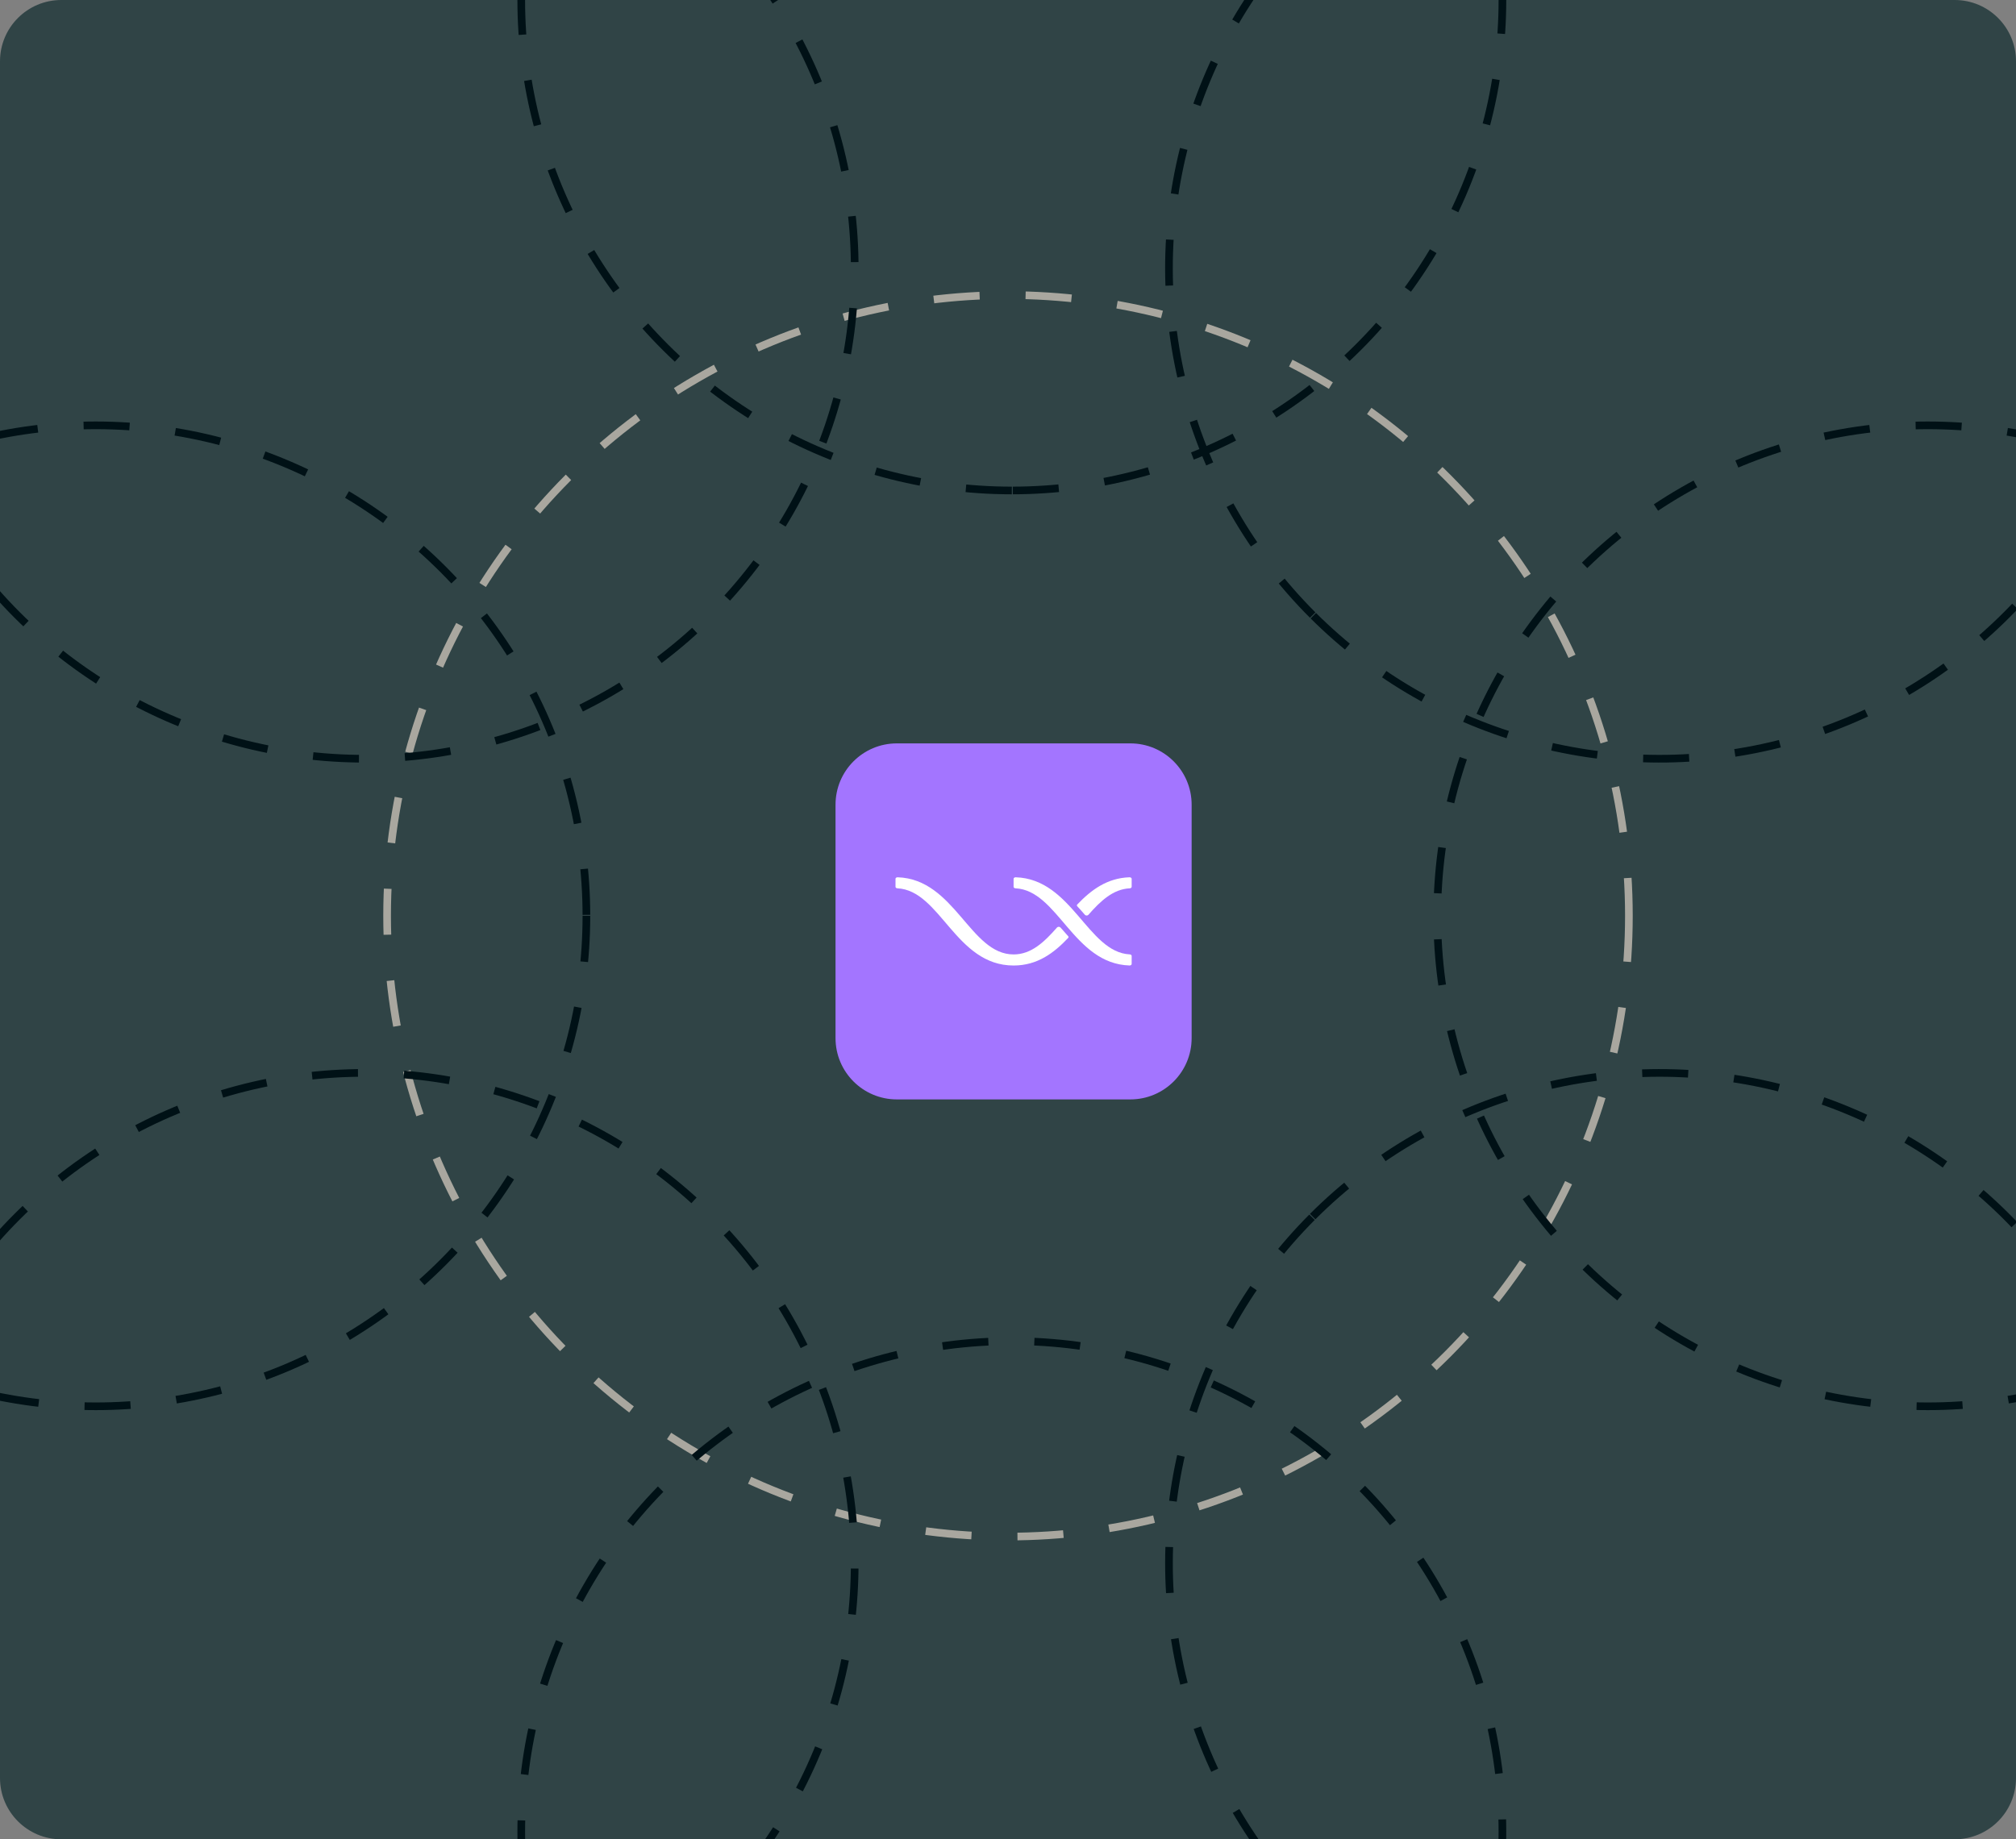 <svg width="263" height="240" viewBox="0 0 263 240" fill="none" xmlns="http://www.w3.org/2000/svg">
<rect x="0" y="0" width="263" height="240" fill="#808080" stroke="none"/>
<g clip-path="url(#clip0_9808_5138)">
<path d="M0 8C0 3.582 3.582 0 8 0H255C259.418 0 263 3.582 263 8V232C263 236.418 259.418 240 255 240H8C3.582 240 0 236.418 0 232V8Z" fill="#304446"/>
<path d="M109 105C109 100.582 112.582 97 117 97H147.457C151.876 97 155.457 100.582 155.457 105V135.457C155.457 139.876 151.876 143.457 147.457 143.457H117C112.582 143.457 109 139.876 109 135.457V105Z" fill="#A375FF"/>
<path d="M147.633 115.713V114.671C147.633 114.558 147.506 114.467 147.355 114.472C144.417 114.566 142.332 116.142 140.536 118.021C140.471 118.089 140.471 118.181 140.535 118.25C140.877 118.617 141.21 118.994 141.537 119.372C141.642 119.493 141.877 119.494 141.983 119.374C143.59 117.544 145.212 116.021 147.382 115.912C147.523 115.905 147.632 115.819 147.632 115.714L147.633 115.713Z" fill="white"/>
<path d="M132.228 124.539C126.535 124.539 124.574 114.712 117.103 114.472C116.952 114.467 116.824 114.558 116.824 114.671V115.714C116.824 115.819 116.934 115.904 117.074 115.911C122.704 116.194 124.637 125.985 132.229 125.985C135.337 125.985 137.496 124.344 139.349 122.386C139.414 122.317 139.414 122.227 139.35 122.158C139.007 121.786 138.673 121.405 138.344 121.023C138.24 120.902 138.004 120.901 137.898 121.022C136.211 122.943 134.523 124.539 132.228 124.539V124.539Z" fill="white"/>
<path d="M132.228 114.671V115.714C132.228 115.819 132.338 115.904 132.478 115.911C138.039 116.191 139.993 125.745 147.354 125.981C147.505 125.986 147.633 125.895 147.633 125.782V124.731C147.633 124.626 147.523 124.54 147.383 124.533C141.88 124.251 139.868 114.708 132.507 114.472C132.356 114.467 132.228 114.558 132.228 114.671Z" fill="white"/>
<circle cx="131.5" cy="119.5" r="81" stroke="#A9A79F" stroke-dasharray="6 6"/>
<circle cx="251.5" cy="119.5" r="64" stroke="#001116" stroke-dasharray="6 6"/>
<circle cx="12.5" cy="119.5" r="64" stroke="#001116" stroke-dasharray="6 6"/>
<circle cx="132" cy="239" r="64" transform="rotate(90 132 239)" stroke="#001116" stroke-dasharray="6 6"/>
<circle cx="132" cy="-2.81938e-06" r="64" transform="rotate(90 132 -2.81938e-06)" stroke="#001116" stroke-dasharray="6 6"/>
<circle cx="47.5" cy="203.999" r="64" transform="rotate(135 47.5 203.999)" stroke="#001116" stroke-dasharray="6 6"/>
<circle cx="216.5" cy="35.001" r="64" transform="rotate(135 216.5 35.001)" stroke="#001116" stroke-dasharray="6 6"/>
<circle cx="47.502" cy="35" r="64" transform="rotate(-135 47.502 35)" stroke="#001116" stroke-dasharray="6 6"/>
<circle cx="216.502" cy="204" r="64" transform="rotate(-135 216.502 204)" stroke="#001116" stroke-dasharray="6 6"/>
</g>
<defs>
<clipPath id="clip0_9808_5138">
<path d="M0 8C0 3.582 3.582 0 8 0H255C259.418 0 263 3.582 263 8V232C263 236.418 259.418 240 255 240H8C3.582 240 0 236.418 0 232V8Z" fill="white"/>
</clipPath>
</defs>
</svg>
